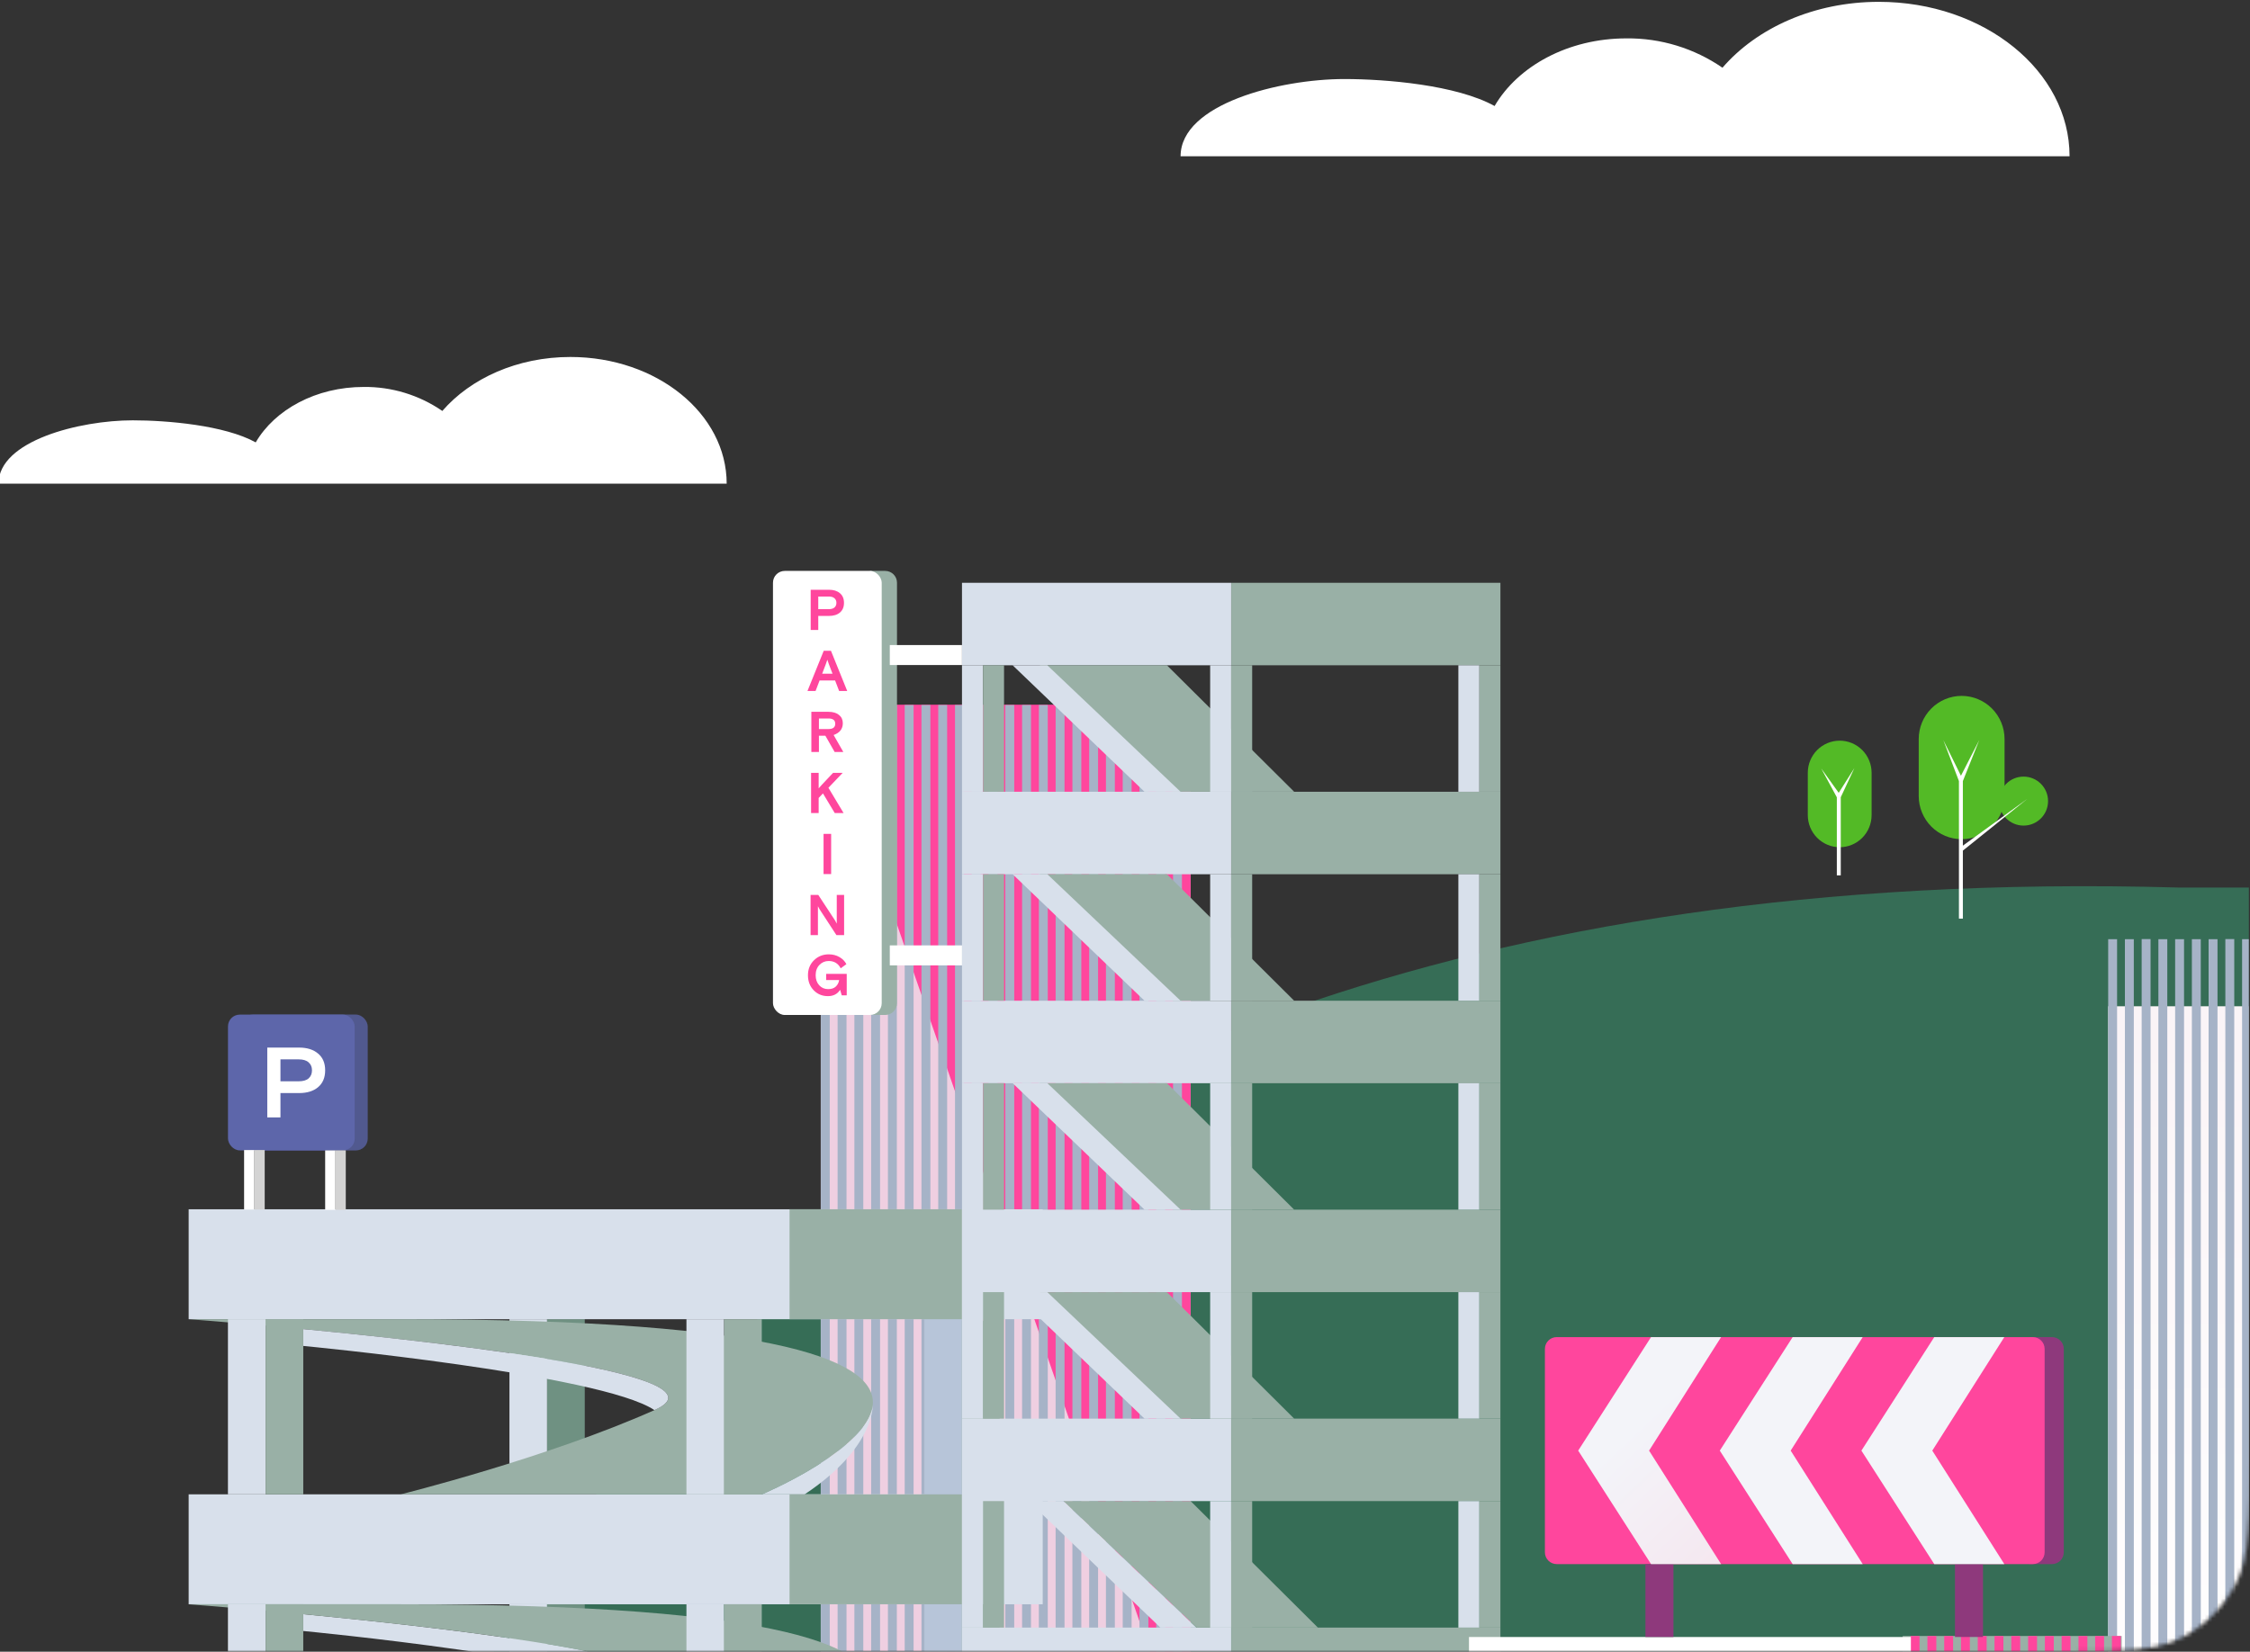 <?xml version="1.0" encoding="utf-8"?>
<svg xmlns="http://www.w3.org/2000/svg" width="572" height="420" viewBox="0 0 572 420" fill="none">
<rect x="0" y="0" width="572" height="420" fill="#333333" stroke="none"/>
<g clip-path="url(#clip0)">
<mask id="mask0" mask-type="alpha" maskUnits="userSpaceOnUse" x="-46" y="-328" width="618" height="748">
<path d="M-45.789 -276.59C-45.863 -294.578 -45.9 -303.572 -42.422 -310.446C-39.363 -316.492 -34.465 -321.411 -28.431 -324.494C-21.572 -328 -12.578 -328 5.411 -328H520.8C538.722 -328 547.683 -328 554.528 -324.512C560.549 -321.444 565.444 -316.549 568.512 -310.528C572 -303.683 572 -294.722 572 -276.8V368.8C572 386.722 572 395.683 568.512 402.528C565.444 408.549 560.549 413.444 554.528 416.512C547.683 420 538.722 420 520.8 420H8.063C-9.793 420 -18.72 420 -25.551 416.53C-31.56 413.478 -36.452 408.606 -39.529 402.61C-43.027 395.793 -43.064 386.865 -43.137 369.01L-45.789 -276.59Z" fill="url(#paint0_linear)"/>
</mask>
<g mask="url(#mask0)">
<path d="M112.164 449.968C112.164 449.968 184.092 215.197 553.842 225.687H571.742V418.554L535.933 499.531L221.242 462.713" fill="#366D56"/>
<path d="M509.601 187.937C509.601 185.024 508.452 182.23 506.406 180.17C504.36 178.11 501.585 176.953 498.691 176.953C495.798 176.953 493.023 178.11 490.977 180.17C488.931 182.23 487.781 185.024 487.781 187.937C487.781 188.178 487.781 188.42 487.781 188.662V201.75C487.781 201.961 487.781 202.182 487.781 202.404C487.781 205.317 488.931 208.111 490.977 210.171C493.023 212.231 495.798 213.388 498.691 213.388C501.585 213.388 504.36 212.231 506.406 210.171C508.452 208.111 509.601 205.317 509.601 202.404V188.662C509.581 188.42 509.601 188.178 509.601 187.937Z" fill="#53BA26"/>
<circle cx="514.434" cy="203.708" r="6.227" fill="#53BA26"/>
<path fill-rule="evenodd" clip-rule="evenodd" d="M498.004 198.611V233.593H499.004V216.298L515.344 203.171L499.004 215.039V198.616L503.168 188.2L498.515 197.259L494.039 188.2L498.004 198.611Z" fill="white"/>
<path d="M475.802 196.504C475.802 194.339 474.948 192.262 473.427 190.731C471.906 189.2 469.843 188.339 467.692 188.339C465.541 188.339 463.478 189.2 461.957 190.731C460.436 192.262 459.582 194.339 459.582 196.504C459.572 196.682 459.572 196.86 459.582 197.038V197.038V206.773C459.582 206.934 459.582 207.096 459.582 207.267C459.582 209.432 460.436 211.509 461.957 213.04C463.478 214.571 465.541 215.432 467.692 215.432C469.843 215.432 471.906 214.571 473.427 213.04C474.948 211.509 475.802 209.432 475.802 207.267V197.038C475.812 196.86 475.812 196.682 475.802 196.504V196.504Z" fill="#53BA26"/>
<path fill-rule="evenodd" clip-rule="evenodd" d="M466.963 202.739L463 195.405L467.439 201.602L471.427 195.312L467.963 202.726V222.596H466.963V202.739Z" fill="white"/>
<path d="M535.941 255.88V498.421C543.11 499.479 546.231 499.756 552.319 500.638C559.358 501.658 565.803 511.691 571.738 512.373C571.738 512.373 571.738 464.522 571.738 444.538V255.88H535.941Z" fill="url(#paint1_linear)"/>
<rect x="535.945" y="238.819" width="2.264" height="272.885" fill="#A6B3C7"/>
<rect x="540.199" y="238.823" width="2.264" height="272.885" fill="#A6B3C7"/>
<rect x="544.457" y="238.792" width="2.264" height="272.885" fill="#A6B3C7"/>
<rect x="548.711" y="238.823" width="2.264" height="272.885" fill="#A6B3C7"/>
<rect x="552.969" y="238.823" width="2.264" height="272.885" fill="#A6B3C7"/>
<rect x="557.223" y="238.823" width="2.264" height="272.885" fill="#A6B3C7"/>
<rect x="561.477" y="238.823" width="2.264" height="272.885" fill="#A6B3C7"/>
<rect x="565.734" y="238.792" width="2.264" height="272.885" fill="#A6B3C7"/>
<path d="M569.988 238.823H571.731V511.708H569.988V238.823Z" fill="#A6B3C7"/>
<path d="M302.688 195.03H208.648V461.248L302.688 472.249V195.03Z" fill="#EFCFE1"/>
<path d="M302.683 449.644L208.582 179.194H302.683V449.644Z" fill="#FF469D"/>
<rect x="208.676" y="179.266" width="2.264" height="272.885" fill="#A6B3C7"/>
<rect x="212.938" y="179.266" width="2.264" height="272.885" fill="#A6B3C7"/>
<rect x="217.203" y="179.266" width="2.264" height="272.885" fill="#A6B3C7"/>
<rect x="221.469" y="179.266" width="2.264" height="272.885" fill="#A6B3C7"/>
<rect x="225.73" y="179.266" width="2.264" height="272.885" fill="#A6B3C7"/>
<rect x="229.992" y="179.266" width="2.264" height="272.885" fill="#A6B3C7"/>
<rect x="234.258" y="179.266" width="2.264" height="272.885" fill="#A6B3C7"/>
<rect x="238.52" y="179.266" width="2.264" height="272.885" fill="#A6B3C7"/>
<rect x="242.785" y="179.266" width="2.264" height="272.885" fill="#A6B3C7"/>
<rect x="247.047" y="179.266" width="2.264" height="272.885" fill="#A6B3C7"/>
<rect x="251.312" y="179.266" width="2.264" height="272.885" fill="#A6B3C7"/>
<rect x="255.574" y="179.266" width="2.264" height="272.885" fill="#A6B3C7"/>
<rect x="259.836" y="179.266" width="2.264" height="272.885" fill="#A6B3C7"/>
<rect x="264.102" y="179.266" width="2.264" height="272.885" fill="#A6B3C7"/>
<rect x="268.363" y="179.266" width="2.264" height="272.885" fill="#A6B3C7"/>
<rect x="272.629" y="179.266" width="2.264" height="272.885" fill="#A6B3C7"/>
<rect x="276.891" y="179.266" width="2.264" height="272.885" fill="#A6B3C7"/>
<rect x="281.156" y="179.266" width="2.264" height="272.885" fill="#A6B3C7"/>
<rect x="285.418" y="179.266" width="2.264" height="272.885" fill="#A6B3C7"/>
<rect x="289.68" y="179.266" width="2.264" height="272.885" fill="#A6B3C7"/>
<rect x="293.945" y="179.266" width="2.264" height="272.885" fill="#A6B3C7"/>
<rect x="298.207" y="179.266" width="2.264" height="272.885" fill="#A6B3C7"/>
<path d="M139.082 335.455H129.512V379.179H139.082V335.455Z" fill="#D8E0EB"/>
<path d="M148.66 335.455H139.09V379.179H148.66V335.455Z" fill="#6F9182"/>
<path d="M139.082 407.942H129.512V451.666H139.082V407.942Z" fill="#D8E0EB"/>
<path d="M148.66 407.942H139.09V451.666H148.66V407.942Z" fill="#6F9182"/>
<path d="M265.081 307.497H47.961V335.455H265.081V307.497Z" fill="#D8E0EB"/>
<path d="M265.081 379.984H47.961V407.942H265.081V379.984Z" fill="#D8E0EB"/>
<path d="M47.961 335.445C47.961 335.445 193.751 346.338 166.481 358.52C139.211 370.702 101.891 379.984 101.891 379.984H193.741C193.741 379.984 299.241 335.445 101.881 335.445" fill="#99B0A6"/>
<path d="M166.482 358.52C185.822 349.882 118.112 341.888 77.102 337.972V342.251C77.102 342.251 152.832 349.449 166.372 358.57L166.482 358.52Z" fill="#D8E0EB"/>
<path d="M221.882 357.312C220.742 368.578 193.742 379.984 193.742 379.984H204.562C222.432 368.105 221.872 357.312 221.872 357.312H221.882Z" fill="#D8E0EB"/>
<path d="M166.482 431.007C185.822 422.369 118.112 414.376 77.102 410.459V414.738C77.102 414.738 152.832 421.937 166.372 431.058L166.482 431.007Z" fill="#D8E0EB"/>
<path d="M101.891 407.942H47.961C47.961 407.942 193.751 418.825 166.481 431.017C148.141 439.213 125.181 446.374 112.161 449.968L136.359 452.792L193.397 452.644C193.397 452.644 299.251 407.942 101.891 407.942Z" fill="#99B0A6"/>
<g style="mix-blend-mode:multiply">
<path d="M200.723 307.497V335.445H234.993V379.984H200.723V407.932H234.993V452.545H200.723V460.312L244.563 465.44V307.497H200.723Z" fill="#99B0A6"/>
</g>
<path d="M67.519 335.455H57.949V379.984H67.519V335.455Z" fill="#D8E0EB"/>
<path d="M77.097 335.455H67.527V379.984H77.097V335.455Z" fill="#99B0A6"/>
<path d="M184.078 335.455H174.508V379.984H184.078V335.455Z" fill="#D8E0EB"/>
<path d="M193.66 335.455H184.09V379.984H193.66V335.455Z" fill="#99B0A6"/>
<path d="M184.078 407.942H174.508V452.679H184.078V407.942Z" fill="#D8E0EB"/>
<path d="M193.66 407.942H184.09V452.472H193.66V407.942Z" fill="#99B0A6"/>
<path d="M244.558 335.455H234.988V379.984H244.558V335.455Z" fill="#B7C5D9"/>
<path d="M254.129 335.858H244.559V379.582H254.129V335.858Z" fill="#99B0A6"/>
<path d="M244.558 407.942H234.988V452.472H244.558V407.942Z" fill="#B7C5D9"/>
<path d="M254.129 407.942H244.559V452.472H254.129V407.942Z" fill="#99B0A6"/>
<path d="M67.529 444.589V407.942H57.949V443.481L67.529 444.589Z" fill="#D8E0EB"/>
<path d="M77.097 445.696V407.942H67.527V444.589L77.097 445.696Z" fill="#99B0A6"/>
<rect x="61.262" y="258" width="32.209" height="34.524" rx="3" fill="#5D66AA"/>
<rect opacity="0.2" x="61.262" y="258" width="32.209" height="34.524" rx="3" fill="#262626"/>
<rect x="57.961" y="258" width="32.209" height="34.524" rx="3" fill="#5D66AA"/>
<path d="M67.949 284.141V266.383H76.016C78.063 266.383 79.678 266.89 80.862 267.905C82.062 268.903 82.663 270.323 82.663 272.167C82.663 274.01 82.062 275.439 80.862 276.454C79.678 277.452 78.063 277.951 76.016 277.951H71.298V284.141H67.949ZM71.298 269.376V274.957H75.915C77.048 274.957 77.894 274.712 78.452 274.222C79.027 273.714 79.314 273.029 79.314 272.167C79.314 271.304 79.027 270.628 78.452 270.137C77.894 269.63 77.048 269.376 75.915 269.376H71.298Z" fill="white"/>
<rect x="62.055" y="292.435" width="2.616" height="15.13" fill="white"/>
<rect x="82.664" y="292.524" width="2.616" height="15.13" fill="white"/>
<rect x="64.672" y="292.435" width="2.616" height="15.13" fill="white"/>
<rect x="85.281" y="292.524" width="2.616" height="15.13" fill="white"/>
<rect opacity="0.2" x="64.672" y="292.435" width="2.616" height="15.13" fill="#262626"/>
<rect opacity="0.2" x="85.281" y="292.524" width="2.616" height="15.13" fill="#262626"/>
<path d="M144.999 90.774C131.529 90.774 119.639 96.201 112.449 104.497C106.561 100.446 99.579 98.316 92.449 98.395C80.329 98.395 69.869 104.154 65.009 112.49C57.079 108.111 42.439 106.883 33.729 106.883C20.269 106.883 -0.371 112.067 -0.371 122.991H184.739C184.739 105.181 166.949 90.774 144.999 90.774Z" fill="white"/>
<path d="M312.989 201.333H244.559V222.304H312.989V201.333Z" fill="#D8E0EB"/>
<path d="M381.438 201.333H313.008V222.304H381.438V201.333Z" fill="#99B0A6"/>
<path d="M312.989 148.196H244.559V169.167H312.989V148.196Z" fill="#D8E0EB"/>
<path d="M381.438 148.196H313.008V169.167H381.438V148.196Z" fill="#99B0A6"/>
<path d="M312.989 254.47H244.559V275.441H312.989V254.47Z" fill="#D8E0EB"/>
<path d="M381.438 254.47H313.008V275.441H381.438V254.47Z" fill="#99B0A6"/>
<path d="M312.989 307.598H244.559V328.568H312.989V307.598Z" fill="#D8E0EB"/>
<path d="M381.438 307.598H313.008V328.568H381.438V307.598Z" fill="#99B0A6"/>
<path d="M312.989 360.735H244.559V381.706H312.989V360.735Z" fill="#D8E0EB"/>
<path d="M381.438 360.735H313.008V381.706H381.438V360.735Z" fill="#99B0A6"/>
<path d="M312.989 413.872H244.559V434.843H312.989V413.872Z" fill="#D8E0EB"/>
<path d="M381.438 413.872H313.008V434.843H381.438V413.872Z" fill="#99B0A6"/>
<path d="M264.309 222.294L298.179 254.47H329.009L296.659 222.294H264.309Z" fill="#99B0A6"/>
<path d="M264.309 275.431L298.179 307.598H329.009L296.659 275.431H264.309Z" fill="#99B0A6"/>
<path d="M264.309 328.568L298.179 360.735H329.009L296.659 328.568H264.309Z" fill="#99B0A6"/>
<path d="M270.34 381.706L304.21 413.872H335.04L302.69 381.706H270.34Z" fill="#99B0A6"/>
<path d="M257.43 222.294L290.96 254.47H300.13L266.25 222.294H257.43Z" fill="#D8E0EB"/>
<path d="M264.309 169.167L298.179 201.333H329.009L296.659 169.167H264.309Z" fill="#99B0A6"/>
<path d="M257.43 169.167L290.96 201.333H300.13L266.25 169.167H257.43Z" fill="#D8E0EB"/>
<path d="M257.43 275.431L290.96 307.598H300.13L266.25 275.431H257.43Z" fill="#D8E0EB"/>
<path d="M257.43 328.568L290.96 360.735H300.13L266.25 328.568H257.43Z" fill="#D8E0EB"/>
<path d="M261.469 381.706L294.999 413.872H304.159L270.289 381.706H261.469Z" fill="#D8E0EB"/>
<path d="M249.899 275.431H244.559V307.598H249.899V275.431Z" fill="#D8E0EB"/>
<path d="M249.899 222.294H244.559V254.46H249.899V222.294Z" fill="#D8E0EB"/>
<path d="M249.899 328.568H244.559V360.735H249.899V328.568Z" fill="#D8E0EB"/>
<path d="M249.899 381.706H244.559V413.872H249.899V381.706Z" fill="#D8E0EB"/>
<path d="M255.25 275.431H249.91V307.598H255.25V275.431Z" fill="#99B0A6"/>
<path d="M255.25 222.294H249.91V254.46H255.25V222.294Z" fill="#99B0A6"/>
<path d="M255.25 328.568H249.91V360.735H255.25V328.568Z" fill="#99B0A6"/>
<path d="M255.25 381.706H249.91V413.872H255.25V381.706Z" fill="#99B0A6"/>
<path d="M312.988 275.431H307.648V307.598H312.988V275.431Z" fill="#D8E0EB"/>
<path d="M312.988 222.294H307.648V254.46H312.988V222.294Z" fill="#D8E0EB"/>
<path d="M312.988 328.568H307.648V360.735H312.988V328.568Z" fill="#D8E0EB"/>
<path d="M312.988 381.706H307.648V413.872H312.988V381.706Z" fill="#D8E0EB"/>
<path d="M318.328 275.431H312.988V307.598H318.328V275.431Z" fill="#99B0A6"/>
<path d="M318.328 222.294H312.988V254.46H318.328V222.294Z" fill="#99B0A6"/>
<path d="M318.328 328.568H312.988V360.735H318.328V328.568Z" fill="#99B0A6"/>
<path d="M318.328 381.706H312.988V413.872H318.328V381.706Z" fill="#99B0A6"/>
<path d="M376.09 275.431H370.75V307.598H376.09V275.431Z" fill="#D8E0EB"/>
<path d="M376.09 222.294H370.75V254.46H376.09V222.294Z" fill="#D8E0EB"/>
<path d="M376.09 328.568H370.75V360.735H376.09V328.568Z" fill="#D8E0EB"/>
<path d="M376.09 381.706H370.75V413.872H376.09V381.706Z" fill="#D8E0EB"/>
<path d="M381.438 275.431H376.098V307.598H381.438V275.431Z" fill="#99B0A6"/>
<path d="M381.438 222.294H376.098V254.46H381.438V222.294Z" fill="#99B0A6"/>
<path d="M249.899 169.167H244.559V201.333H249.899V169.167Z" fill="#D8E0EB"/>
<path d="M255.25 169.167H249.91V201.333H255.25V169.167Z" fill="#99B0A6"/>
<path d="M312.988 169.167H307.648V201.333H312.988V169.167Z" fill="#D8E0EB"/>
<path d="M318.328 169.167H312.988V201.333H318.328V169.167Z" fill="#99B0A6"/>
<path d="M376.09 169.167H370.75V201.333H376.09V169.167Z" fill="#D8E0EB"/>
<path d="M381.438 169.167H376.098V201.333H381.438V169.167Z" fill="#99B0A6"/>
<path d="M381.438 328.568H376.098V360.735H381.438V328.568Z" fill="#99B0A6"/>
<path d="M381.438 381.706H376.098V413.872H381.438V381.706Z" fill="#99B0A6"/>
<path d="M221.148 145.173H225.034C226.691 145.173 228.034 146.516 228.034 148.173V255.092C228.034 256.749 226.691 258.092 225.034 258.092H221.148V145.173Z" fill="#99B0A6"/>
<rect x="196.508" y="145.173" width="27.642" height="112.919" rx="3" fill="white"/>
<rect x="226.207" y="164.026" width="18.355" height="5.08" fill="white"/>
<rect x="226.207" y="240.396" width="18.355" height="5.08" fill="white"/>
<path d="M206.094 160.184V149.965H210.736C211.914 149.965 212.843 150.257 213.525 150.841C214.216 151.415 214.561 152.232 214.561 153.293C214.561 154.354 214.216 155.177 213.525 155.761C212.843 156.335 211.914 156.622 210.736 156.622H208.021V160.184H206.094ZM208.021 151.687V154.899H210.678C211.33 154.899 211.817 154.758 212.138 154.476C212.469 154.184 212.634 153.79 212.634 153.293C212.634 152.797 212.469 152.408 212.138 152.125C211.817 151.833 211.33 151.687 210.678 151.687H208.021Z" fill="#FF469D"/>
<path d="M205.277 175.704L209.409 165.484H211.248L215.38 175.704H213.322L212.3 173.032H208.358L207.336 175.704H205.277ZM209.949 168.857L209.015 171.309H211.643L210.708 168.857C210.582 168.526 210.455 168.156 210.329 167.747L209.949 168.857Z" fill="#FF469D"/>
<path d="M212.189 191.223L209.824 187.077H208.189V191.223H206.262V181.003H210.627C211.746 181.003 212.632 181.266 213.284 181.792C213.936 182.307 214.262 183.008 214.262 183.894C214.262 185.344 213.483 186.347 211.926 186.901L214.394 191.223H212.189ZM208.189 182.697V185.383H210.627C211.766 185.383 212.335 184.935 212.335 184.04C212.335 183.145 211.766 182.697 210.627 182.697H208.189Z" fill="#FF469D"/>
<path d="M214.225 196.523L210.604 200.319L214.458 206.743H212.21L209.217 201.75L208.122 202.903V206.743H206.195V196.523H208.122V200.465L208.925 199.56L211.787 196.523H214.225Z" fill="#FF469D"/>
<path d="M209.367 222.262V212.042H211.294V222.262H209.367Z" fill="#FF469D"/>
<path d="M206.066 237.781V227.561H208.023L212.286 234.058C212.519 234.447 212.665 234.715 212.724 234.861V227.561H214.592V237.781H212.636L208.373 231.24C208.14 230.851 207.994 230.583 207.935 230.437V237.781H206.066Z" fill="#FF469D"/>
<path d="M213.987 253.096L213.578 251.695C212.897 252.765 211.86 253.301 210.468 253.301C209.028 253.301 207.821 252.799 206.848 251.797C205.884 250.794 205.402 249.524 205.402 247.986C205.402 246.449 205.913 245.178 206.935 244.176C207.967 243.173 209.222 242.672 210.702 242.672C211.704 242.672 212.6 242.901 213.388 243.358C214.186 243.806 214.78 244.41 215.169 245.169L213.724 246.22C213.082 244.984 212.064 244.366 210.673 244.366C209.748 244.366 208.965 244.697 208.322 245.359C207.68 246.02 207.359 246.896 207.359 247.986C207.359 249.018 207.655 249.865 208.249 250.527C208.853 251.188 209.612 251.519 210.527 251.519C211.354 251.519 212.001 251.305 212.468 250.877C212.936 250.439 213.223 249.884 213.33 249.213H210.03V247.636H215.257V253.096H213.987Z" fill="#FF469D"/>
<path d="M539.381 416H483.711V433.518H539.381V416Z" fill="#99B0A6"/>
<rect x="532.637" y="416" width="2.264" height="17.382" fill="#FF469D"/>
<rect x="536.898" y="416" width="2.264" height="17.393" fill="#FF469D"/>
<rect x="485.723" y="416.001" width="2.264" height="17.369" fill="#FF469D"/>
<rect x="489.992" y="416.001" width="2.264" height="17.369" fill="#FF469D"/>
<rect x="494.258" y="416.001" width="2.264" height="17.369" fill="#FF469D"/>
<rect x="498.52" y="416.001" width="2.264" height="17.369" fill="#FF469D"/>
<rect x="502.789" y="416" width="2.264" height="17.369" fill="#FF469D"/>
<rect x="507.047" y="416" width="2.264" height="17.369" fill="#FF469D"/>
<rect x="511.312" y="416" width="2.264" height="17.369" fill="#FF469D"/>
<rect x="515.594" y="416" width="2.264" height="17.369" fill="#FF469D"/>
<rect x="519.852" y="416" width="2.264" height="17.369" fill="#FF469D"/>
<rect x="524.113" y="416" width="2.264" height="17.369" fill="#FF469D"/>
<rect x="528.395" y="416.001" width="2.264" height="17.369" fill="#FF469D"/>
<path d="M485.789 416.258H373.449V433.775H485.789V416.258Z" fill="white"/>
<path d="M521.659 340.005H515.875V397.723H521.659C523.316 397.723 524.659 396.38 524.659 394.723V343.005C524.659 341.349 523.316 340.005 521.659 340.005Z" fill="#8E397C"/>
<path d="M516.79 340.005H395.75C394.093 340.005 392.75 341.349 392.75 343.005V394.723C392.75 396.38 394.093 397.723 395.75 397.723H516.79C518.447 397.723 519.79 396.38 519.79 394.723V343.005C519.79 341.349 518.447 340.005 516.79 340.005Z" fill="#FF469D"/>
<path d="M425.428 397.723H418.309V416.258H425.428V397.723Z" fill="#8E397C"/>
<path d="M504.12 397.723H497V416.258H504.12V397.723Z" fill="#8E397C"/>
<path d="M419.731 340.005L401.211 368.869L419.731 397.723H437.541L419.231 368.869L437.541 340.005H419.731Z" fill="url(#paint2_linear)"/>
<path d="M455.731 340.005L437.211 368.869L455.731 397.723H473.541L455.231 368.869L473.541 340.005H455.731Z" fill="url(#paint3_linear)"/>
<path d="M491.731 340.005L473.211 368.869L491.731 397.723H509.541L491.231 368.869L509.541 340.005H491.731Z" fill="url(#paint4_linear)"/>
<path d="M477.629 0.467C461.179 0.467 446.629 7.092 437.889 17.22C430.699 12.267 422.17 9.663 413.459 9.76C398.659 9.76 385.889 16.807 379.959 26.956C370.279 21.61 352.399 20.099 341.769 20.099C325.329 20.099 300.129 26.432 300.129 39.741H526.129C526.139 18.046 504.419 0.467 477.629 0.467Z" fill="white"/>
</g>
</g>
<defs>
<linearGradient id="paint0_linear" x1="665.71" y1="474.226" x2="-11.853" y2="77.501" gradientUnits="userSpaceOnUse">
<stop stop-color="#FFE8F3"/>
<stop offset="1" stop-color="#F4F5FD"/>
</linearGradient>
<linearGradient id="paint1_linear" x1="553.021" y1="261.82" x2="554.339" y2="444.508" gradientUnits="userSpaceOnUse">
<stop stop-color="#FAF4F7"/>
<stop offset="1" stop-color="white"/>
</linearGradient>
<linearGradient id="paint2_linear" x1="451.961" y1="393.837" x2="419.299" y2="359.334" gradientUnits="userSpaceOnUse">
<stop stop-color="#F5E5EE"/>
<stop offset="1" stop-color="#F3F4F9"/>
</linearGradient>
<linearGradient id="paint3_linear" x1="23214.7" y1="18554.7" x2="21480.9" y2="17394" gradientUnits="userSpaceOnUse">
<stop stop-color="#F5E5EE"/>
<stop offset="1" stop-color="#F3F4F9"/>
</linearGradient>
<linearGradient id="paint4_linear" x1="24558.6" y1="18554.7" x2="22824.8" y2="17394" gradientUnits="userSpaceOnUse">
<stop stop-color="#F5E5EE"/>
<stop offset="1" stop-color="#F3F4F9"/>
</linearGradient>
<clipPath id="clip0">
<rect width="572" height="420" fill="white"/>
</clipPath>
</defs>
</svg>